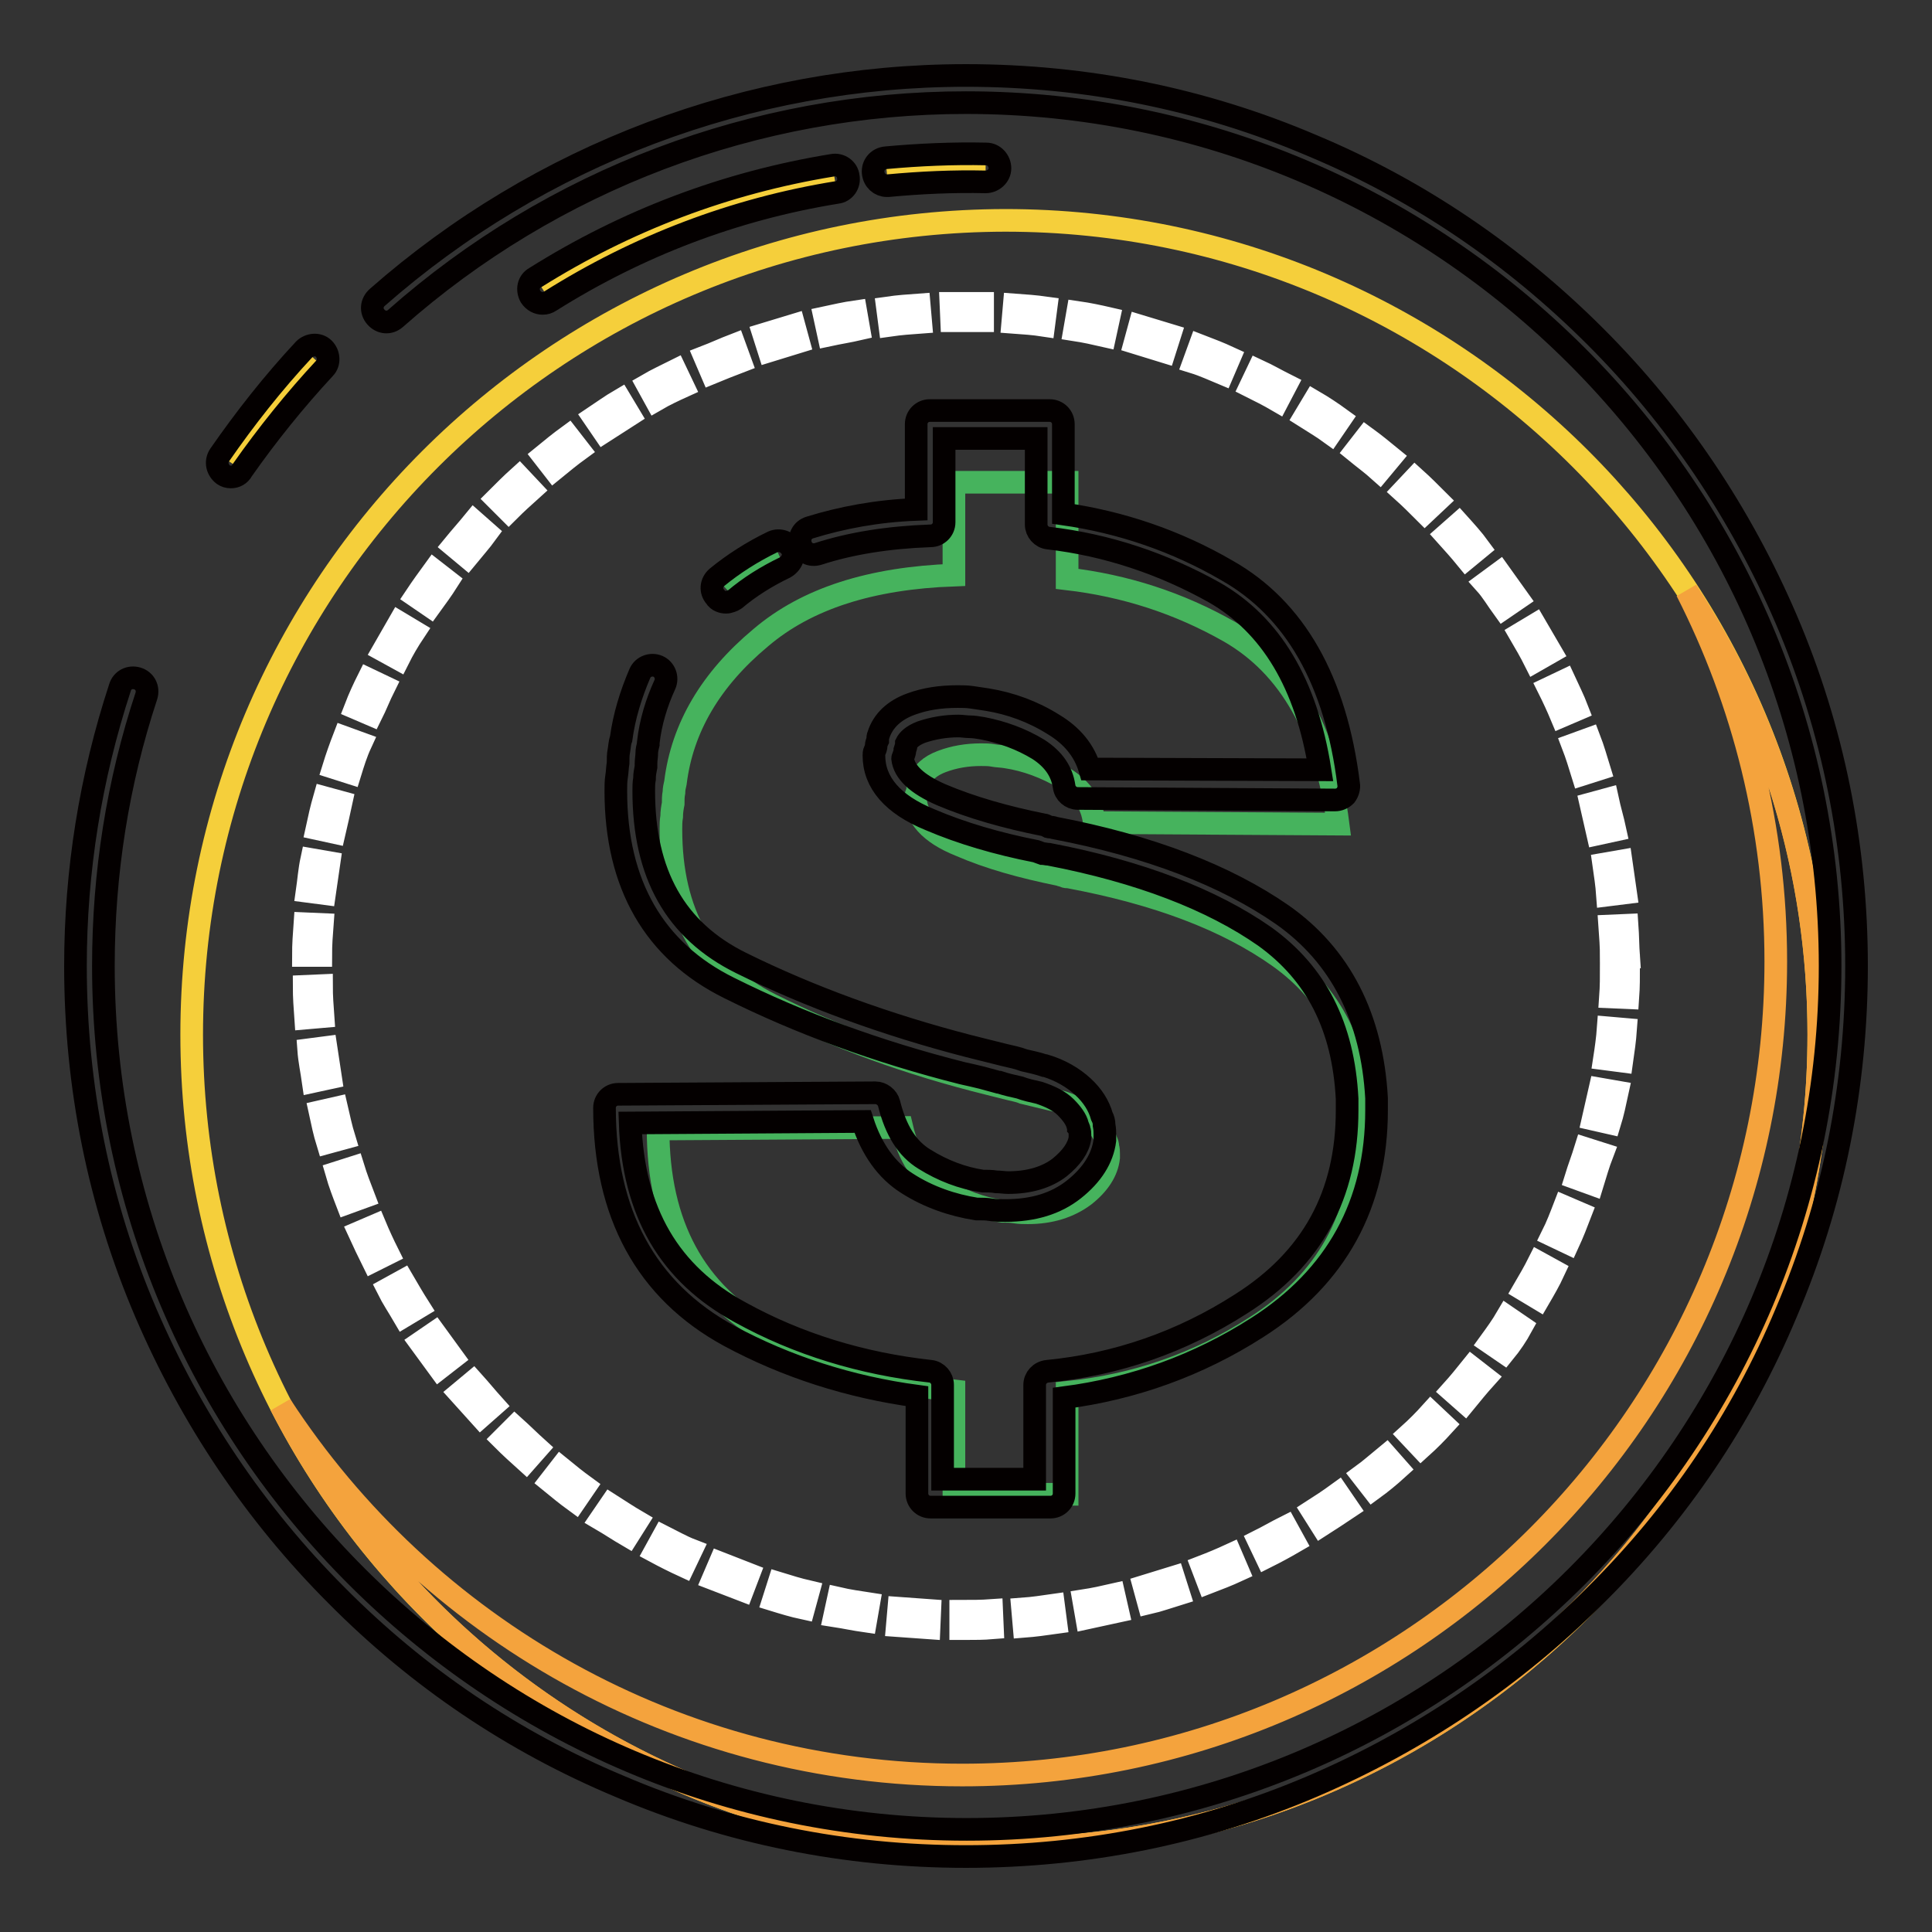 <?xml version="1.0" encoding="utf-8"?>
<!-- Svg Vector Icons : http://www.onlinewebfonts.com/icon -->
<!DOCTYPE svg PUBLIC "-//W3C//DTD SVG 1.1//EN" "http://www.w3.org/Graphics/SVG/1.1/DTD/svg11.dtd">
<svg version="1.1" xmlns="http://www.w3.org/2000/svg" xmlns:xlink="http://www.w3.org/1999/xlink" x="0px" y="0px" viewBox="0 0 256 256" enable-background="new 0 0 256 256" xml:space="preserve">
<rect x="0" y="0" width="256" height="256" fill="#333333" stroke="none"/>
<g> <path stroke-width="3" fill-opacity="0" stroke="#f5cf3b"  d="M25.4,137.1c0,59.5,48.2,107.8,107.8,107.8c59.5,0,107.8-48.2,107.8-107.8c0,0,0,0,0-0.1 c0-59.5-48.3-107.8-107.8-107.8C73.7,29.3,25.4,77.5,25.4,137.1L25.4,137.1z"/> <path stroke-width="3" fill-opacity="0" stroke="#f4a33d"  d="M223.5,78.3c7.5,14.7,11.8,31.4,11.8,49.1c0,59.5-48.3,107.8-107.8,107.8c-37.8,0-71.1-19.5-90.3-49 c17.9,34.8,54.1,58.7,96,58.7c59.5,0,107.8-48.3,107.8-107.8C241,115.4,234.6,95.2,223.5,78.3z"/> <path stroke-width="3" fill-opacity="0" stroke="#040000"  d="M128,246c-15.9,0-31.4-3.1-45.9-9.3c-14.1-5.9-26.7-14.4-37.5-25.3c-10.8-10.8-19.3-23.5-25.3-37.5 c-6.2-14.5-9.3-30-9.3-45.9c0-12.6,2-25,5.9-36.9c0.3-1,1.3-1.5,2.3-1.2c1,0.3,1.5,1.3,1.2,2.3c-3.8,11.5-5.7,23.5-5.7,35.8 c0,63.1,51.3,114.4,114.4,114.4c63.1,0,114.4-51.3,114.4-114.4S191.1,13.6,128,13.6c-27.9,0-54.8,10.2-75.6,28.6 c-0.8,0.7-1.9,0.6-2.6-0.2c-0.7-0.8-0.6-1.9,0.2-2.6C71.5,20.5,99.2,10,128,10c15.9,0,31.4,3.1,45.9,9.3 c14.1,5.9,26.7,14.5,37.5,25.3c10.8,10.8,19.3,23.5,25.3,37.5c6.2,14.5,9.3,30,9.3,45.9s-3.1,31.4-9.3,45.9 c-5.9,14.1-14.4,26.7-25.3,37.5c-10.8,10.8-23.5,19.3-37.5,25.3C159.4,242.9,143.9,246,128,246z"/> <path stroke-width="3" fill-opacity="0" stroke="#f5cf3b"  d="M117.5,22.8c3.5-0.3,7-0.5,10.5-0.5c0.9,0,1.7,0,2.6,0"/> <path stroke-width="3" fill-opacity="0" stroke="#040000"  d="M117.5,24.6c-0.9,0-1.7-0.7-1.8-1.7c-0.1-1,0.6-1.9,1.7-2c4.4-0.4,8.9-0.6,13.3-0.5c1,0,1.8,0.9,1.8,1.9 c0,1-0.9,1.8-1.9,1.8c-4.3-0.1-8.6,0.1-12.9,0.5C117.6,24.6,117.5,24.6,117.5,24.6z"/> <path stroke-width="3" fill-opacity="0" stroke="#f5cf3b"  d="M71.9,38.3C83.5,31,96.6,26,110.6,23.7"/> <path stroke-width="3" fill-opacity="0" stroke="#040000"  d="M71.9,40.2c-0.6,0-1.2-0.3-1.6-0.9c-0.5-0.9-0.3-2,0.6-2.5c12.1-7.6,25.3-12.6,39.4-14.9 c1-0.2,2,0.5,2.1,1.5c0.2,1-0.5,2-1.5,2.1c-13.6,2.2-26.4,7.1-38,14.4C72.6,40.1,72.3,40.2,71.9,40.2z"/> <path stroke-width="3" fill-opacity="0" stroke="#f5cf3b"  d="M30.6,61.3c3.3-4.9,7-9.4,11-13.8"/> <path stroke-width="3" fill-opacity="0" stroke="#040000"  d="M30.6,63.2c-0.4,0-0.7-0.1-1-0.3c-0.8-0.6-1.1-1.7-0.5-2.6c3.4-4.9,7.1-9.6,11.2-14 c0.7-0.7,1.9-0.8,2.6-0.1c0.7,0.7,0.8,1.9,0.1,2.6c-3.9,4.2-7.6,8.8-10.9,13.5C31.8,62.9,31.2,63.2,30.6,63.2z"/> <path stroke-width="3" fill-opacity="0" stroke="#ffffff"  d="M128,215.8c-0.2,0-0.5,0-0.7,0l0-2.3c1.4,0,2.7,0,4.1-0.1l0.1,2.3C130.3,215.8,129.2,215.8,128,215.8z  M123.1,215.7c-1.4-0.1-2.8-0.2-4.2-0.3l0.2-2.3c1.4,0.1,2.7,0.2,4.1,0.3L123.1,215.7z M135.7,215.5l-0.2-2.3 c1.4-0.1,2.7-0.3,4.1-0.5l0.3,2.3C138.5,215.2,137,215.4,135.7,215.5L135.7,215.5z M114.7,214.8c-1.4-0.2-2.8-0.5-4.1-0.7l0.5-2.3 c1.3,0.3,2.7,0.5,4,0.7L114.7,214.8z M144,214.4l-0.4-2.3c1.3-0.2,2.7-0.5,4-0.8l0.5,2.2C146.7,213.8,145.4,214.1,144,214.4 L144,214.4z M106.5,213.1c-1.4-0.3-2.7-0.7-4-1.1l0.7-2.2c1.3,0.4,2.6,0.8,3.9,1.1L106.5,213.1z M152.2,212.4l-0.6-2.2 c1.3-0.4,2.6-0.8,3.9-1.2l0.7,2.2C154.9,211.6,153.5,212.1,152.2,212.4L152.2,212.4z M98.4,210.7c-1.3-0.5-2.6-1-3.9-1.5l0.9-2.1 c1.3,0.5,2.5,1,3.8,1.5L98.4,210.7z M160.1,209.7l-0.8-2.1c1.3-0.5,2.5-1,3.8-1.6l0.9,2.1C162.7,208.7,161.4,209.2,160.1,209.7z  M90.6,207.5c-1.3-0.6-2.5-1.2-3.8-1.9l1.1-2c1.2,0.6,2.4,1.3,3.7,1.8L90.6,207.5z M167.8,206.3l-1-2.1c1.2-0.6,2.4-1.3,3.6-1.9 l1.1,2C170.3,205,169,205.7,167.8,206.3z M83.2,203.5c-1.2-0.7-2.4-1.5-3.6-2.2l1.3-1.9c1.1,0.7,2.3,1.5,3.5,2.2L83.2,203.5 L83.2,203.5z M175.1,202.1l-1.2-1.9c1.1-0.7,2.3-1.5,3.4-2.3l1.3,1.9C177.4,200.6,176.2,201.4,175.1,202.1z M76.2,198.9 c-1.1-0.8-2.2-1.7-3.3-2.6l1.4-1.8c1.1,0.9,2.1,1.7,3.2,2.5L76.2,198.9z M181.9,197.3l-1.4-1.8c1.1-0.8,2.1-1.7,3.2-2.6l1.5,1.7 C184.1,195.6,183,196.5,181.9,197.3z M69.7,193.6c-1-0.9-2.1-1.9-3.1-2.9l1.6-1.6c1,0.9,2,1.9,3,2.8L69.7,193.6z M188.3,191.8 l-1.6-1.7c1-0.9,2-1.9,2.9-2.9l1.7,1.6C190.3,189.9,189.3,190.9,188.3,191.8z M63.7,187.7c-0.9-1-1.9-2.1-2.8-3.1l1.8-1.5 c0.9,1,1.8,2.1,2.7,3.1L63.7,187.7z M194.1,185.8l-1.7-1.5c0.9-1,1.8-2.1,2.6-3.1l1.8,1.4C195.9,183.6,195,184.7,194.1,185.8z  M58.2,181.3c-0.8-1.1-1.7-2.3-2.5-3.4l1.9-1.3c0.8,1.1,1.6,2.2,2.4,3.3L58.2,181.3L58.2,181.3z M199.3,179.2l-1.9-1.3 c0.8-1.1,1.6-2.2,2.3-3.4l1.9,1.3C201,176.9,200.2,178.1,199.3,179.2L199.3,179.2z M53.5,174.4c-0.7-1.2-1.5-2.4-2.1-3.6l2-1.1 c0.7,1.2,1.4,2.4,2.1,3.5L53.5,174.4z M203.9,172.1l-2-1.2c0.7-1.2,1.4-2.4,2-3.6l2,1.1C205.3,169.7,204.6,170.9,203.9,172.1z  M49.4,167.1c-0.6-1.2-1.2-2.5-1.8-3.8l2.1-0.9c0.5,1.2,1.1,2.5,1.7,3.7L49.4,167.1L49.4,167.1z M207.8,164.7l-2.1-1 c0.6-1.2,1.1-2.5,1.6-3.8l2.1,0.9C208.9,162.1,208.4,163.4,207.8,164.7z M46,159.4c-0.5-1.3-1-2.6-1.4-4l2.2-0.7 c0.4,1.3,0.9,2.6,1.4,3.9L46,159.4z M211,156.9l-2.2-0.8c0.4-1.3,0.9-2.6,1.3-3.9l2.2,0.7C211.8,154.2,211.4,155.6,211,156.9z  M43.4,151.4c-0.4-1.3-0.7-2.7-1-4.1l2.2-0.5c0.3,1.3,0.6,2.7,1,4L43.4,151.4z M213.3,148.8l-2.2-0.5c0.3-1.3,0.6-2.7,0.9-4 l2.3,0.4C214,146.1,213.7,147.5,213.3,148.8L213.3,148.8z M41.5,143.3c-0.2-1.4-0.5-2.8-0.6-4.2l2.3-0.3c0.2,1.3,0.4,2.7,0.6,4 L41.5,143.3L41.5,143.3z M214.9,140.6l-2.3-0.3c0.2-1.3,0.4-2.7,0.5-4.1l2.3,0.2C215.3,137.8,215.1,139.2,214.9,140.6z M40.5,134.9 c-0.1-1.4-0.2-2.8-0.2-4.2l2.3-0.1c0,1.4,0.1,2.7,0.2,4.1L40.5,134.9z M215.7,132.2l-2.3-0.1c0.1-1.4,0.1-2.7,0.1-4.1h2.3 C215.8,129.4,215.8,130.8,215.7,132.2z M213.5,126.8c0-1.4-0.1-2.7-0.2-4.1l2.3-0.1c0.1,1.4,0.1,2.8,0.2,4.2L213.5,126.8z  M42.5,126.6l-2.3,0c0-1.4,0.1-2.8,0.2-4.2l2.3,0.1C42.6,123.8,42.5,125.2,42.5,126.6z M213,118.6c-0.1-1.4-0.3-2.7-0.5-4.1 l2.3-0.4c0.2,1.4,0.4,2.8,0.6,4.2L213,118.6z M43,118.4l-2.3-0.3c0.2-1.4,0.3-2.8,0.6-4.2l2.3,0.4C43.4,115.7,43.2,117,43,118.4z  M211.7,110.5c-0.3-1.3-0.6-2.7-0.9-4l2.2-0.6c0.3,1.4,0.7,2.7,1,4.1L211.7,110.5z M44.3,110.3l-2.3-0.5c0.3-1.4,0.6-2.7,1-4.1 l2.2,0.6C44.9,107.7,44.6,109,44.3,110.3z M209.7,102.6c-0.4-1.3-0.8-2.6-1.3-3.9l2.2-0.8c0.5,1.3,0.9,2.7,1.3,4L209.7,102.6 L209.7,102.6z M46.4,102.4l-2.2-0.7c0.4-1.3,0.9-2.7,1.4-4l2.2,0.8C47.2,99.8,46.8,101.1,46.4,102.4z M206.9,94.9 c-0.5-1.2-1.1-2.5-1.7-3.7l2.1-1c0.6,1.3,1.2,2.5,1.7,3.8L206.9,94.9L206.9,94.9z M49.2,94.7l-2.1-0.9c0.5-1.3,1.1-2.6,1.7-3.8 l2.1,1C50.3,92.2,49.8,93.5,49.2,94.7z M203.4,87.6c-0.6-1.2-1.3-2.4-2-3.6l2-1.2c0.7,1.2,1.4,2.4,2.1,3.6L203.4,87.6z M52.8,87.3 l-2-1.1c0.7-1.2,1.4-2.5,2.1-3.7l2,1.2C54.1,84.9,53.4,86.1,52.8,87.3z M199.2,80.6c-0.8-1.1-1.5-2.3-2.4-3.3l1.9-1.4 c0.8,1.1,1.6,2.3,2.4,3.4L199.2,80.6L199.2,80.6z M57,80.3L55.1,79c0.8-1.2,1.6-2.3,2.4-3.4l1.8,1.4C58.6,78.1,57.8,79.2,57,80.3z  M194.3,74c-0.9-1.1-1.8-2.1-2.7-3.1l1.7-1.5c0.9,1,1.9,2.1,2.7,3.2L194.3,74z M61.9,73.8l-1.8-1.5c0.9-1.1,1.8-2.1,2.7-3.2 l1.7,1.5C63.7,71.7,62.8,72.7,61.9,73.8z M188.8,67.9c-1-1-1.9-1.9-2.9-2.8l1.6-1.7c1,0.9,2,1.9,3,2.9L188.8,67.9z M67.4,67.7 l-1.6-1.6c1-1,2-2,3-2.9l1.6,1.7C69.4,65.8,68.4,66.7,67.4,67.7z M182.8,62.4c-1-0.9-2.1-1.7-3.2-2.6L181,58 c1.1,0.8,2.2,1.7,3.3,2.6L182.8,62.4z M73.4,62.2L72,60.4c1.1-0.9,2.2-1.8,3.3-2.6l1.4,1.8C75.6,60.4,74.5,61.3,73.4,62.2z  M176.3,57.4c-1.1-0.8-2.3-1.5-3.4-2.2l1.2-2c1.2,0.7,2.4,1.5,3.5,2.3L176.3,57.4L176.3,57.4z M80,57.2l-1.3-1.9 c1.2-0.8,2.3-1.6,3.5-2.3l1.2,2C82.3,55.7,81.1,56.5,80,57.2z M169.3,53.1c-1.2-0.7-2.4-1.3-3.6-1.9l1-2.1c1.3,0.6,2.5,1.3,3.7,1.9 L169.3,53.1L169.3,53.1z M86.9,53l-1.1-2c1.2-0.7,2.5-1.3,3.7-1.9l1,2.1C89.4,51.7,88.1,52.3,86.9,53z M162,49.5 c-1.2-0.5-2.5-1.1-3.8-1.5l0.8-2.2c1.3,0.5,2.6,1,3.9,1.6L162,49.5L162,49.5z M94.3,49.4l-0.9-2.1c1.3-0.5,2.6-1.1,3.9-1.6l0.8,2.2 C96.8,48.4,95.5,48.9,94.3,49.4z M154.3,46.6c-1.3-0.4-2.6-0.8-3.9-1.2l0.6-2.2c1.3,0.4,2.7,0.8,4,1.2L154.3,46.6L154.3,46.6z  M101.9,46.5l-0.7-2.2c1.3-0.4,2.7-0.8,4-1.2l0.6,2.2C104.5,45.7,103.2,46.1,101.9,46.5z M146.4,44.5c-1.3-0.3-2.7-0.6-4-0.8 l0.4-2.3c1.4,0.2,2.8,0.5,4.1,0.8L146.4,44.5z M109.8,44.4l-0.5-2.3c1.4-0.3,2.7-0.6,4.1-0.8l0.4,2.3 C112.5,43.9,111.2,44.1,109.8,44.4z M138.3,43.1c-1.3-0.2-2.7-0.3-4.1-0.4l0.2-2.3c1.4,0.1,2.8,0.2,4.2,0.4L138.3,43.1z  M117.9,43.1l-0.3-2.3c1.4-0.2,2.8-0.3,4.2-0.4l0.2,2.3C120.6,42.8,119.3,42.9,117.9,43.1z M130.2,42.5c-1.4,0-2.7,0-4.1,0 l-0.1-2.3c1.4,0,2.8,0,4.2,0L130.2,42.5z"/> <path stroke-width="3" fill-opacity="0" stroke="#46b35d"  d="M103.2,73.5c-2.6,1.2-5,2.7-7,4.5"/> <path stroke-width="3" fill-opacity="0" stroke="#040000"  d="M96.2,79.8c-0.5,0-1.1-0.2-1.4-0.7c-0.7-0.8-0.6-1.9,0.2-2.6c2.2-1.8,4.7-3.4,7.4-4.7c0.9-0.4,2,0,2.5,0.9 s0,2-0.9,2.5c-2.5,1.2-4.7,2.6-6.6,4.2C97.1,79.6,96.6,79.8,96.2,79.8z"/> <path stroke-width="3" fill-opacity="0" stroke="#46b35d"  d="M169.5,126.8c-6.9-4.9-16.1-8.4-27.9-10.6c-0.2,0-0.4,0-0.6-0.1c-0.2-0.1-0.4-0.1-0.6-0.2 c-4.9-1-9.3-2.2-13.2-3.9c-4-1.6-5.9-3.8-5.9-6.4c0.1-0.3,0.2-0.6,0.3-0.8v-0.3c0.1-0.2,0.2-0.4,0.2-0.5v-0.3 c0.4-1.3,1.4-2.2,3-2.8c1.6-0.6,3.3-0.9,5.2-0.9c0.5,0,1.1,0,1.6,0.1c0.5,0.1,1.1,0.1,1.7,0.2c2.7,0.4,5.3,1.4,7.7,2.8 c2.4,1.5,3.7,3.4,4,5.9l32.3,0.2c-1.6-12.4-6.4-20.9-14.4-25.5c-6.7-3.8-13.8-6.1-21.5-7V63.9h-15v12.3c-11,0.4-19.5,3.1-25.6,8.3 c-6.6,5.5-10.4,11.9-11.3,19.2c-0.1,0.4-0.2,0.9-0.2,1.3c-0.1,0.5-0.1,1-0.1,1.5c-0.1,0.5-0.2,1.1-0.2,1.7 c-0.1,0.6-0.1,1.1-0.1,1.7c0,11.1,4.4,18.8,13.2,23.2c8.8,4.4,18.4,7.9,28.9,10.5c0.8,0.2,1.6,0.4,2.4,0.6c0.7,0.2,1.5,0.3,2.2,0.6 c0.8,0.2,1.7,0.4,2.5,0.6c0.8,0.2,1.7,0.4,2.5,0.6c1.7,0.5,3,1.3,4,2.2c1,1,1.7,2,2,3c0.1,0.2,0.2,0.5,0.2,0.8 c0.1,0.3,0.1,0.6,0.1,0.9v0.5c-0.2,1.8-1.3,3.5-3.2,5c-2,1.5-4.5,2.3-7.5,2.3c-0.5,0-1.1,0-1.7-0.1c-0.6-0.1-1.1-0.1-1.7-0.1 c-2.8-0.4-5.5-1.4-8.1-3c-2.5-1.6-4.3-4.3-5.2-8.1l-32.3,0.2c0,12.7,4.9,21.7,14.7,27.1c7.5,4.1,15.6,6.6,24.5,7.6V198h15v-13.5 c9-0.9,17.4-3.8,25-8.7c9.4-6,14.2-14.6,14.2-25.8v-1.4C180,138.9,176.4,131.7,169.5,126.8L169.5,126.8z"/> <path stroke-width="3" fill-opacity="0" stroke="#040000"  d="M139.2,199.7h-15.9c-1,0-1.8-0.8-1.8-1.8V185c-8.9-1.2-17.3-3.9-24.9-8c-11-6-16.5-16.2-16.5-30.2 c0-1,0.8-1.8,1.8-1.8l34.1-0.2h0c0.8,0,1.6,0.6,1.8,1.4c0.9,3.6,2.4,6,4.7,7.4c2.4,1.5,5,2.5,7.7,2.9c0.6,0,1.2,0,1.8,0.1 c0.5,0,1.1,0.1,1.6,0.1c2.8,0,5.1-0.7,6.8-2c1.6-1.3,2.5-2.6,2.7-3.9v-0.4c0-0.2,0-0.5-0.1-0.7c0-0.2-0.1-0.3-0.1-0.3 c0-0.1-0.1-0.2-0.1-0.3c-0.2-0.8-0.8-1.6-1.6-2.4c-0.8-0.8-2-1.4-3.5-1.9c-0.9-0.2-1.8-0.4-2.6-0.7c-0.9-0.2-1.8-0.4-2.7-0.7 l-0.1,0c-0.7-0.2-1.5-0.4-2.2-0.6c-0.8-0.2-1.7-0.4-2.6-0.6c-11.1-2.8-21.5-6.6-30.9-11.3c-9.9-4.9-15-13.7-15-26.1 c0-0.6,0-1.3,0.1-1.9c0.1-0.6,0.1-1.2,0.2-1.8c0-0.6,0-1.1,0.1-1.6c0.1-0.5,0.1-1.1,0.3-1.6c0.4-3,1.3-5.9,2.5-8.7 c0.4-0.9,1.5-1.3,2.4-0.9c0.9,0.4,1.3,1.5,0.9,2.4c-1.1,2.4-1.9,5-2.2,7.7c0,0.1,0,0.1,0,0.2c-0.1,0.4-0.2,0.8-0.2,1.2 c0,0.4-0.1,0.9-0.1,1.4c0,0.1,0,0.2,0,0.4c-0.1,0.5-0.2,1-0.2,1.6c-0.1,0.5-0.1,1.1-0.1,1.6c0,11,4.2,18.5,12.9,22.8 c9.1,4.5,19.3,8.2,30.1,11c0.8,0.2,1.6,0.4,2.4,0.6c0.8,0.2,1.6,0.4,2.4,0.6c0.9,0.2,1.8,0.4,2.6,0.7c0.9,0.2,1.8,0.4,2.7,0.7 c0,0,0.1,0,0.1,0c2,0.6,3.7,1.6,5,2.8c1.3,1.2,2.1,2.5,2.5,3.9c0.2,0.4,0.3,0.7,0.3,1.2c0.1,0.5,0.1,0.9,0.1,1.3v0.5 c0,0.1,0,0.1,0,0.2c-0.3,2.4-1.7,4.6-4.1,6.5c-2.4,1.9-5.4,2.8-9.1,2.8c-0.6,0-1.3,0-1.9-0.1c-0.6-0.1-1.1-0.1-1.6-0.1 c-0.1,0-0.2,0-0.3,0c-3.2-0.5-6.4-1.6-9.2-3.4c-2.7-1.7-4.7-4.5-5.9-8.2l-30.8,0.2c0.4,11.8,5.2,20,14.6,25.1 c7.6,4.2,16.1,6.8,25.2,7.8c0.9,0.1,1.6,0.9,1.6,1.8V196h12.2v-12.5c0-0.9,0.7-1.7,1.7-1.8c9.2-0.9,17.8-3.9,25.6-8.9 c9.5-6,14.1-14.5,14.1-25.7v-1.5c-0.5-9.6-4.1-16.6-10.9-21.5c-7-4.9-16.6-8.6-28.6-10.9c-0.3,0-0.6-0.1-0.9-0.1 c-0.3-0.1-0.5-0.2-0.8-0.3c-5.1-1-9.9-2.4-14.1-4.2c-4.9-2-7.4-4.9-7.4-8.5c0-0.2,0-0.4,0.1-0.6c0.1-0.2,0.2-0.5,0.2-0.7 c0-0.2,0.1-0.5,0.2-0.7v-0.1c0-0.2,0-0.4,0.1-0.6c0.6-1.9,2.1-3.3,4.3-4.1c1.9-0.7,3.9-1,6.2-1c0.6,0,1.2,0,1.9,0.1 c0.6,0.1,1.3,0.2,2,0.3c3.1,0.5,6.1,1.6,8.8,3.3c2.5,1.5,4.1,3.5,4.8,5.9l30.5,0.1c-1.8-11.4-6.5-19.2-14-23.5 c-6.8-3.8-14.2-6.3-22-7.2c-0.9-0.1-1.6-0.9-1.6-1.8V58.1h-12.2v11.1c0,1-0.8,1.8-1.8,1.8c-5.6,0.2-10.6,1-14.9,2.4 c-1,0.3-2-0.2-2.3-1.2c0,0,0,0,0,0c-0.3-1,0.2-2,1.2-2.3c0,0,0,0,0,0c4.2-1.3,8.9-2.2,14.1-2.4V56.2c0-1,0.8-1.8,1.8-1.8h15.9 c1,0,1.8,0.8,1.8,1.8v11.9c7.7,1.1,15,3.6,21.7,7.5c9,5.1,14.4,14.6,16.1,28.3c0.1,0.5-0.1,1.1-0.4,1.5c-0.4,0.4-0.9,0.6-1.4,0.6 l-34.1-0.2c-0.9,0-1.7-0.7-1.8-1.6c-0.3-2-1.4-3.6-3.4-4.9c-2.3-1.4-4.8-2.3-7.4-2.8c-0.6-0.1-1.2-0.2-1.7-0.2 c-0.5,0-1-0.1-1.5-0.1c-1.8,0-3.4,0.3-4.9,0.8c-1.3,0.5-1.8,1.1-2,1.5c0,0.3-0.1,0.6-0.2,0.9c0,0.3-0.1,0.5-0.2,0.8 c0,0.1-0.1,0.2-0.1,0.3c0.2,1.8,1.9,3.4,5.1,4.8c4,1.7,8.6,3,13.6,4c0.2,0,0.3,0.1,0.5,0.2c0.1,0,0.2,0.1,0.3,0.1l0,0 c0.2,0,0.4,0,0.6,0.1c12.6,2.4,22.7,6.3,30.2,11.5c7.7,5.4,11.9,13.6,12.5,24.3c0,0,0,0.1,0,0.1v1.5c0,12.4-5.3,22.1-15.8,28.8 c-7.8,5-16.4,8.1-25.6,9.3v12.7C141,198.9,140.2,199.7,139.2,199.7L139.2,199.7z"/></g>
</svg>